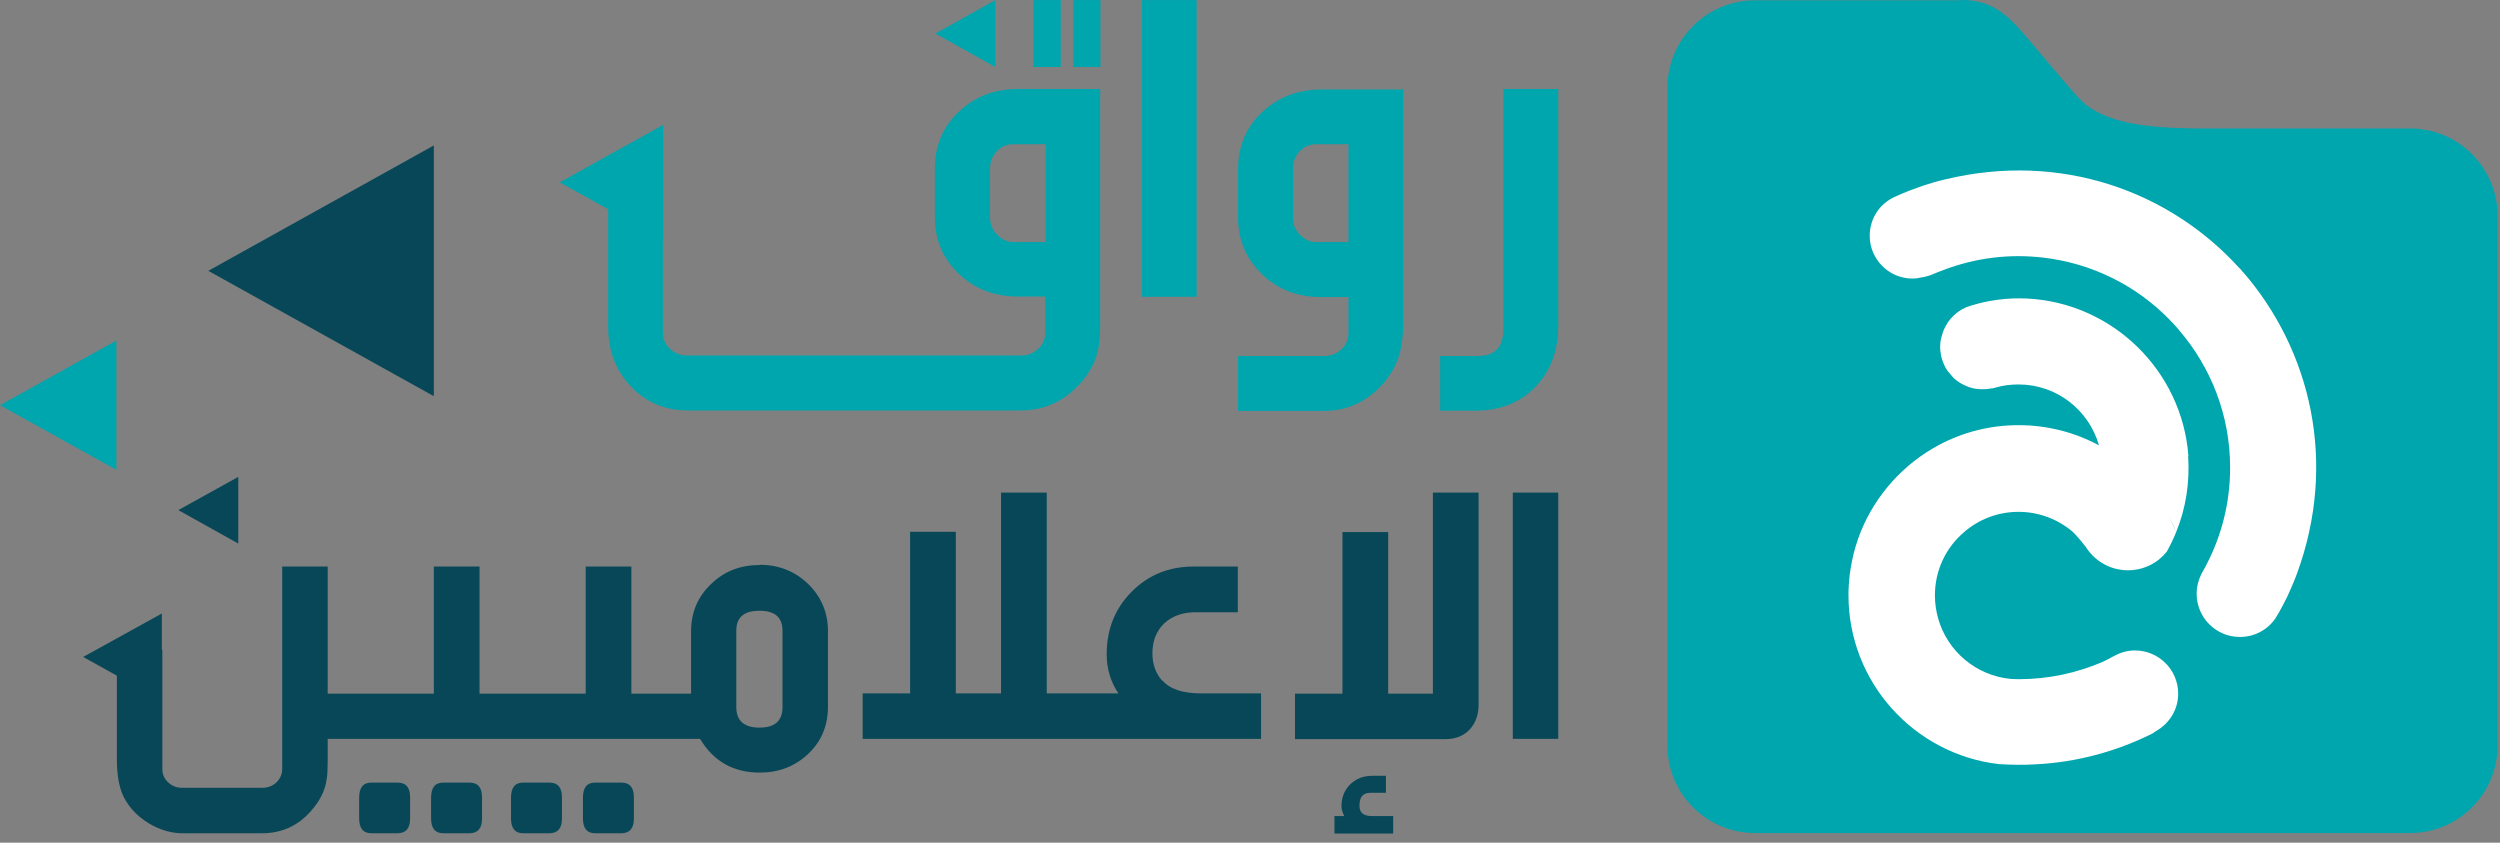 <svg width="178" height="60" viewBox="0 0 178 60" fill="none" xmlns="http://www.w3.org/2000/svg">
<rect x="0" y="0" width="178" height="60" fill="#808080" stroke="none"/>
<path d="M78.334 6.336V23.052C78.334 23.692 78.299 24.208 78.245 24.564C78.103 25.577 77.641 26.502 76.876 27.338C75.72 28.601 74.333 29.223 72.679 29.223H48.974C47.338 29.223 46.005 28.654 44.92 27.516C43.835 26.378 43.302 24.973 43.302 23.283V13.467H47.196V23.675C47.196 24.119 47.356 24.51 47.694 24.831C48.032 25.151 48.441 25.311 48.921 25.311H72.697C73.177 25.311 73.586 25.151 73.924 24.831C74.262 24.51 74.422 24.119 74.422 23.675V21.114H72.501C70.812 21.114 69.407 20.58 68.269 19.496C67.131 18.411 66.562 17.077 66.562 15.459V12.009C66.562 10.373 67.131 9.021 68.269 7.954C69.407 6.87 70.812 6.336 72.501 6.336H78.334ZM74.44 10.266H72.163C71.683 10.266 71.292 10.426 70.972 10.764C70.652 11.102 70.492 11.511 70.492 11.991V15.512C70.492 15.975 70.67 16.384 71.007 16.721C71.345 17.059 71.737 17.237 72.181 17.237H74.457V10.266H74.44Z" fill="#00A6AE"/>
<path d="M85.199 21.132H81.304V0.005H85.199V21.132Z" fill="#00A6AE"/>
<path d="M88.15 29.241V25.346H94.285C94.766 25.346 95.174 25.186 95.512 24.866C95.85 24.546 96.01 24.155 96.01 23.71V21.149H94.054C92.383 21.149 90.978 20.616 89.857 19.531C88.737 18.446 88.15 17.113 88.15 15.494V12.044C88.15 10.408 88.719 9.057 89.857 7.99C90.996 6.923 92.4 6.372 94.054 6.372H99.905V23.088C99.905 23.532 99.869 24.048 99.78 24.599C99.62 25.631 99.158 26.555 98.429 27.373C97.273 28.636 95.886 29.258 94.25 29.258H88.15V29.241ZM96.01 10.266H93.734C93.254 10.266 92.863 10.426 92.543 10.764C92.223 11.102 92.062 11.511 92.062 11.991V15.512C92.062 15.974 92.223 16.383 92.56 16.721C92.898 17.059 93.29 17.237 93.734 17.237H96.01V10.266Z" fill="#00A6AE"/>
<path d="M110.948 6.336V23.177C110.948 24.973 110.397 26.431 109.312 27.551C108.227 28.672 106.787 29.241 105.026 29.241H102.537V25.346H105.222C106.431 25.346 107.036 24.724 107.036 23.461V6.336H110.948Z" fill="#00A6AE"/>
<path d="M33.414 55.719H31.565C30.978 55.719 30.693 56.075 30.693 56.804V58.262C30.693 58.974 30.978 59.329 31.565 59.329H33.414C34.019 59.329 34.321 58.974 34.321 58.298V56.768C34.321 56.057 34.019 55.719 33.414 55.719Z" fill="#074757"/>
<path d="M28.293 55.719H26.443C25.856 55.719 25.572 56.075 25.572 56.804V58.262C25.572 58.974 25.856 59.329 26.443 59.329H28.293C28.897 59.329 29.199 58.974 29.199 58.298V56.768C29.199 56.057 28.897 55.719 28.293 55.719Z" fill="#074757"/>
<path d="M39.105 55.719H37.255C36.668 55.719 36.384 56.075 36.384 56.804V58.262C36.384 58.974 36.668 59.329 37.255 59.329H39.105C39.709 59.329 40.012 58.974 40.012 58.298V56.768C40.012 56.057 39.709 55.719 39.105 55.719Z" fill="#074757"/>
<path d="M44.226 55.719H42.376C41.79 55.719 41.505 56.075 41.505 56.804V58.262C41.505 58.974 41.79 59.329 42.376 59.329H44.226C44.831 59.329 45.133 58.974 45.133 58.298V56.768C45.133 56.057 44.831 55.719 44.226 55.719Z" fill="#074757"/>
<path d="M54.078 40.23C52.708 40.23 51.553 40.675 50.61 41.6C49.668 42.507 49.205 43.627 49.205 44.943V49.389H44.955V40.337H41.701V49.389H34.143V40.337H30.889V49.389H23.331V40.337H20.095V54.741C20.095 55.115 19.952 55.435 19.685 55.702C19.401 55.968 19.063 56.093 18.672 56.093H12.981C12.59 56.093 12.252 55.968 11.968 55.702C11.683 55.435 11.559 55.115 11.559 54.741V46.259H8.322V54.048C8.322 55.186 8.482 56.075 8.802 56.733C9.193 57.498 9.78 58.12 10.563 58.6C11.345 59.08 12.163 59.329 13.017 59.329H18.636C20.041 59.329 21.197 58.814 22.122 57.764C22.762 57.053 23.153 56.288 23.26 55.47C23.313 55.168 23.331 54.741 23.331 54.208V52.607H49.845C50.806 54.208 52.211 55.008 54.096 55.008C55.465 55.008 56.603 54.563 57.545 53.674C58.488 52.785 58.95 51.665 58.95 50.313V44.925C58.95 43.609 58.47 42.489 57.545 41.582C56.603 40.675 55.447 40.213 54.096 40.213L54.078 40.23ZM55.714 50.349C55.714 51.327 55.163 51.807 54.078 51.807C52.993 51.807 52.424 51.327 52.424 50.349V44.907C52.424 43.947 52.975 43.485 54.078 43.485C55.18 43.485 55.714 43.965 55.714 44.907V50.349Z" fill="#074757"/>
<path d="M82.744 48.464C82.282 47.93 82.051 47.29 82.051 46.526C82.051 45.636 82.335 44.925 82.886 44.392C83.456 43.858 84.202 43.591 85.127 43.591H88.132V40.337H84.985C83.224 40.337 81.748 40.942 80.575 42.133C79.383 43.325 78.796 44.818 78.796 46.579C78.796 47.628 79.081 48.553 79.632 49.371H74.528V35.073H71.274V49.371H68.055V37.865H64.801V49.371H61.422V52.607H89.786V49.371H85.554C84.22 49.371 83.295 49.069 82.762 48.446L82.744 48.464Z" fill="#074757"/>
<path d="M102.038 49.389H98.838V37.883H95.583V49.389H92.204V52.625H102.928C103.639 52.625 104.208 52.394 104.635 51.949C105.062 51.487 105.275 50.9 105.275 50.153V35.073H102.021V49.371L102.038 49.389Z" fill="#074757"/>
<path d="M110.948 35.073H107.711V52.607H110.948V35.073Z" fill="#074757"/>
<path d="M70.865 4.771L66.597 2.388L70.865 0.005" fill="#00A6AE"/>
<path d="M75.524 0.005H73.586V4.771H75.524V0.005Z" fill="#00A6AE"/>
<path d="M78.352 0.005H76.413V4.771H78.352V0.005Z" fill="#00A6AE"/>
<path d="M16.965 38.701L12.697 36.318L16.965 33.953" fill="#074757"/>
<path d="M30.889 28.209L14.831 19.282L30.889 10.355" fill="#074757"/>
<path d="M8.287 33.455L-9.15527e-05 28.849L8.287 24.244" fill="#00A6AE"/>
<path d="M47.214 17.077C44.76 15.708 42.306 14.339 39.852 12.987C42.306 11.618 44.76 10.248 47.214 8.897V17.095V17.077Z" fill="#00A6AE"/>
<path d="M11.524 49.887L5.922 46.775L11.524 43.68" fill="#074757"/>
<path d="M98.678 55.239V56.449H97.557C97.042 56.449 96.793 56.751 96.793 57.373C96.793 57.854 97.077 58.103 97.664 58.103H99.193V59.347H95.014V58.103H95.708C95.583 57.836 95.512 57.605 95.512 57.409C95.512 56.769 95.726 56.253 96.135 55.844C96.561 55.435 97.077 55.239 97.7 55.239H98.66H98.678Z" fill="#074757"/>
<path d="M124.961 0.023H139.294C139.685 -0.012 140.272 -0.03 140.948 0.148C142.833 0.61 143.775 2.068 145.803 4.433C147.403 6.301 148.168 7.279 148.861 7.705C150.426 8.701 152.649 9.146 156.828 9.146H171.588C175.038 9.146 177.83 11.938 177.83 15.388V53.07C177.83 56.52 175.038 59.312 171.588 59.312H124.961C121.511 59.312 118.719 56.52 118.719 53.07V6.265C118.719 2.815 121.511 0.023 124.961 0.023Z" fill="#00A6AE"/>
<path d="M155.815 32.477C155.37 26.395 150.409 21.558 144.327 21.256C142.904 21.185 141.553 21.381 140.29 21.772C139.401 22.039 138.725 22.697 138.387 23.515C138.387 23.532 138.387 23.55 138.37 23.568C138.316 23.71 138.263 23.87 138.227 24.03C138.227 24.066 138.209 24.101 138.192 24.137C138.156 24.333 138.138 24.51 138.138 24.706C138.138 24.884 138.156 25.079 138.192 25.239C138.192 25.275 138.192 25.311 138.209 25.346C138.245 25.524 138.298 25.684 138.37 25.844C138.37 25.88 138.405 25.898 138.405 25.933C138.476 26.093 138.547 26.235 138.636 26.36C138.636 26.378 138.672 26.413 138.69 26.431C138.779 26.538 138.867 26.644 138.956 26.751C138.992 26.804 139.045 26.84 139.081 26.893C139.17 26.982 139.276 27.071 139.383 27.142C139.454 27.196 139.525 27.231 139.597 27.285C139.668 27.32 139.721 27.356 139.792 27.391C139.917 27.445 140.023 27.498 140.166 27.551C140.237 27.569 140.308 27.605 140.397 27.622C140.486 27.64 140.575 27.676 140.664 27.676C140.806 27.694 140.93 27.711 141.073 27.711C141.108 27.711 141.144 27.711 141.179 27.711C141.215 27.711 141.233 27.711 141.25 27.711C141.41 27.711 141.588 27.694 141.748 27.658C141.766 27.658 141.802 27.658 141.819 27.658C141.891 27.658 141.979 27.622 142.051 27.605C142.584 27.445 143.135 27.373 143.722 27.373C146.443 27.373 148.737 29.205 149.448 31.712C147.741 30.788 145.785 30.272 143.722 30.272C141.659 30.272 139.703 30.788 137.996 31.712C135.524 33.046 133.55 35.233 132.483 37.865C131.95 39.199 131.648 40.64 131.612 42.151C132.768 43.734 134.226 45.085 135.915 46.117C134.244 45.085 132.768 43.734 131.612 42.151C131.612 42.222 131.612 42.311 131.612 42.382C131.612 48.589 136.307 53.71 142.317 54.404C143.189 54.457 144.06 54.475 144.914 54.421C147.848 54.279 150.64 53.514 153.165 52.27C153.289 52.216 153.396 52.127 153.503 52.056C154.445 51.523 155.086 50.545 155.086 49.389C155.086 47.682 153.698 46.312 152.009 46.312C151.476 46.312 150.978 46.455 150.533 46.704C150.48 46.721 150.444 46.739 150.391 46.775C150.177 46.899 149.893 47.041 149.662 47.148C147.848 47.913 145.874 48.357 143.776 48.357C143.776 48.357 143.758 48.357 143.74 48.357C143.74 48.357 143.704 48.357 143.687 48.357C143.687 48.357 143.669 48.357 143.651 48.357C143.651 48.357 143.669 48.357 143.687 48.357C143.509 48.357 143.349 48.34 143.171 48.34C140.699 48.108 138.654 46.366 137.996 44.036C137.854 43.52 137.765 42.969 137.765 42.4C137.765 40.586 138.565 38.968 139.846 37.883C140.895 36.976 142.246 36.443 143.722 36.443C145.198 36.443 146.567 36.994 147.599 37.883C147.723 38.008 148.097 38.399 148.47 38.897C148.47 38.897 148.47 38.897 148.47 38.879C149.093 39.91 150.213 40.604 151.511 40.604C152.631 40.604 153.627 40.088 154.268 39.288C154.516 38.843 154.748 38.381 154.943 37.883C154.783 37.51 154.605 37.136 154.428 36.781C154.623 37.136 154.801 37.51 154.943 37.883C155.619 36.229 155.921 34.398 155.797 32.477H155.815ZM148.008 37.492C147.883 37.616 147.741 37.759 147.617 37.865C147.759 37.741 147.901 37.616 148.026 37.474L148.008 37.492Z" fill="white"/>
<path d="M159.691 19.371C159.691 19.371 159.603 19.264 159.567 19.211C159.514 19.158 159.478 19.104 159.425 19.069C154.481 13.627 146.745 10.782 138.494 12.774C137.943 12.898 137.409 13.058 136.876 13.236C136.253 13.449 135.649 13.681 135.062 13.947C134.938 14.001 134.813 14.054 134.689 14.125C133.746 14.641 133.124 15.637 133.124 16.793C133.124 18.464 134.493 19.834 136.165 19.834C136.342 19.834 136.502 19.816 136.68 19.78C136.663 19.78 136.645 19.78 136.627 19.78C136.929 19.745 137.232 19.673 137.516 19.567C137.836 19.424 138.174 19.3 138.512 19.175C140.664 18.375 143.029 18.055 145.465 18.34C148.986 18.749 152.098 20.349 154.41 22.697C154.534 22.821 154.641 22.945 154.766 23.07C154.837 23.141 154.89 23.212 154.961 23.283C155.032 23.355 155.086 23.426 155.157 23.515C157.415 26.146 158.785 29.561 158.785 33.295C158.785 35.749 158.198 38.061 157.149 40.106C157.06 40.302 156.953 40.48 156.846 40.675C157.38 39.786 158.358 39.181 159.478 39.181C161.185 39.181 162.555 40.568 162.555 42.258C162.555 40.551 161.167 39.181 159.478 39.181C158.358 39.181 157.38 39.786 156.846 40.675C156.811 40.746 156.775 40.8 156.739 40.871C156.526 41.297 156.402 41.76 156.402 42.276C156.402 43.983 157.789 45.352 159.478 45.352C160.527 45.352 161.452 44.836 162.003 44.036C162.092 43.894 162.181 43.734 162.27 43.592C162.483 43.218 162.679 42.827 162.875 42.436C163.106 41.92 163.337 41.404 163.533 40.871C166.467 32.922 164.511 24.902 159.691 19.353V19.371Z" fill="white"/>
</svg>
